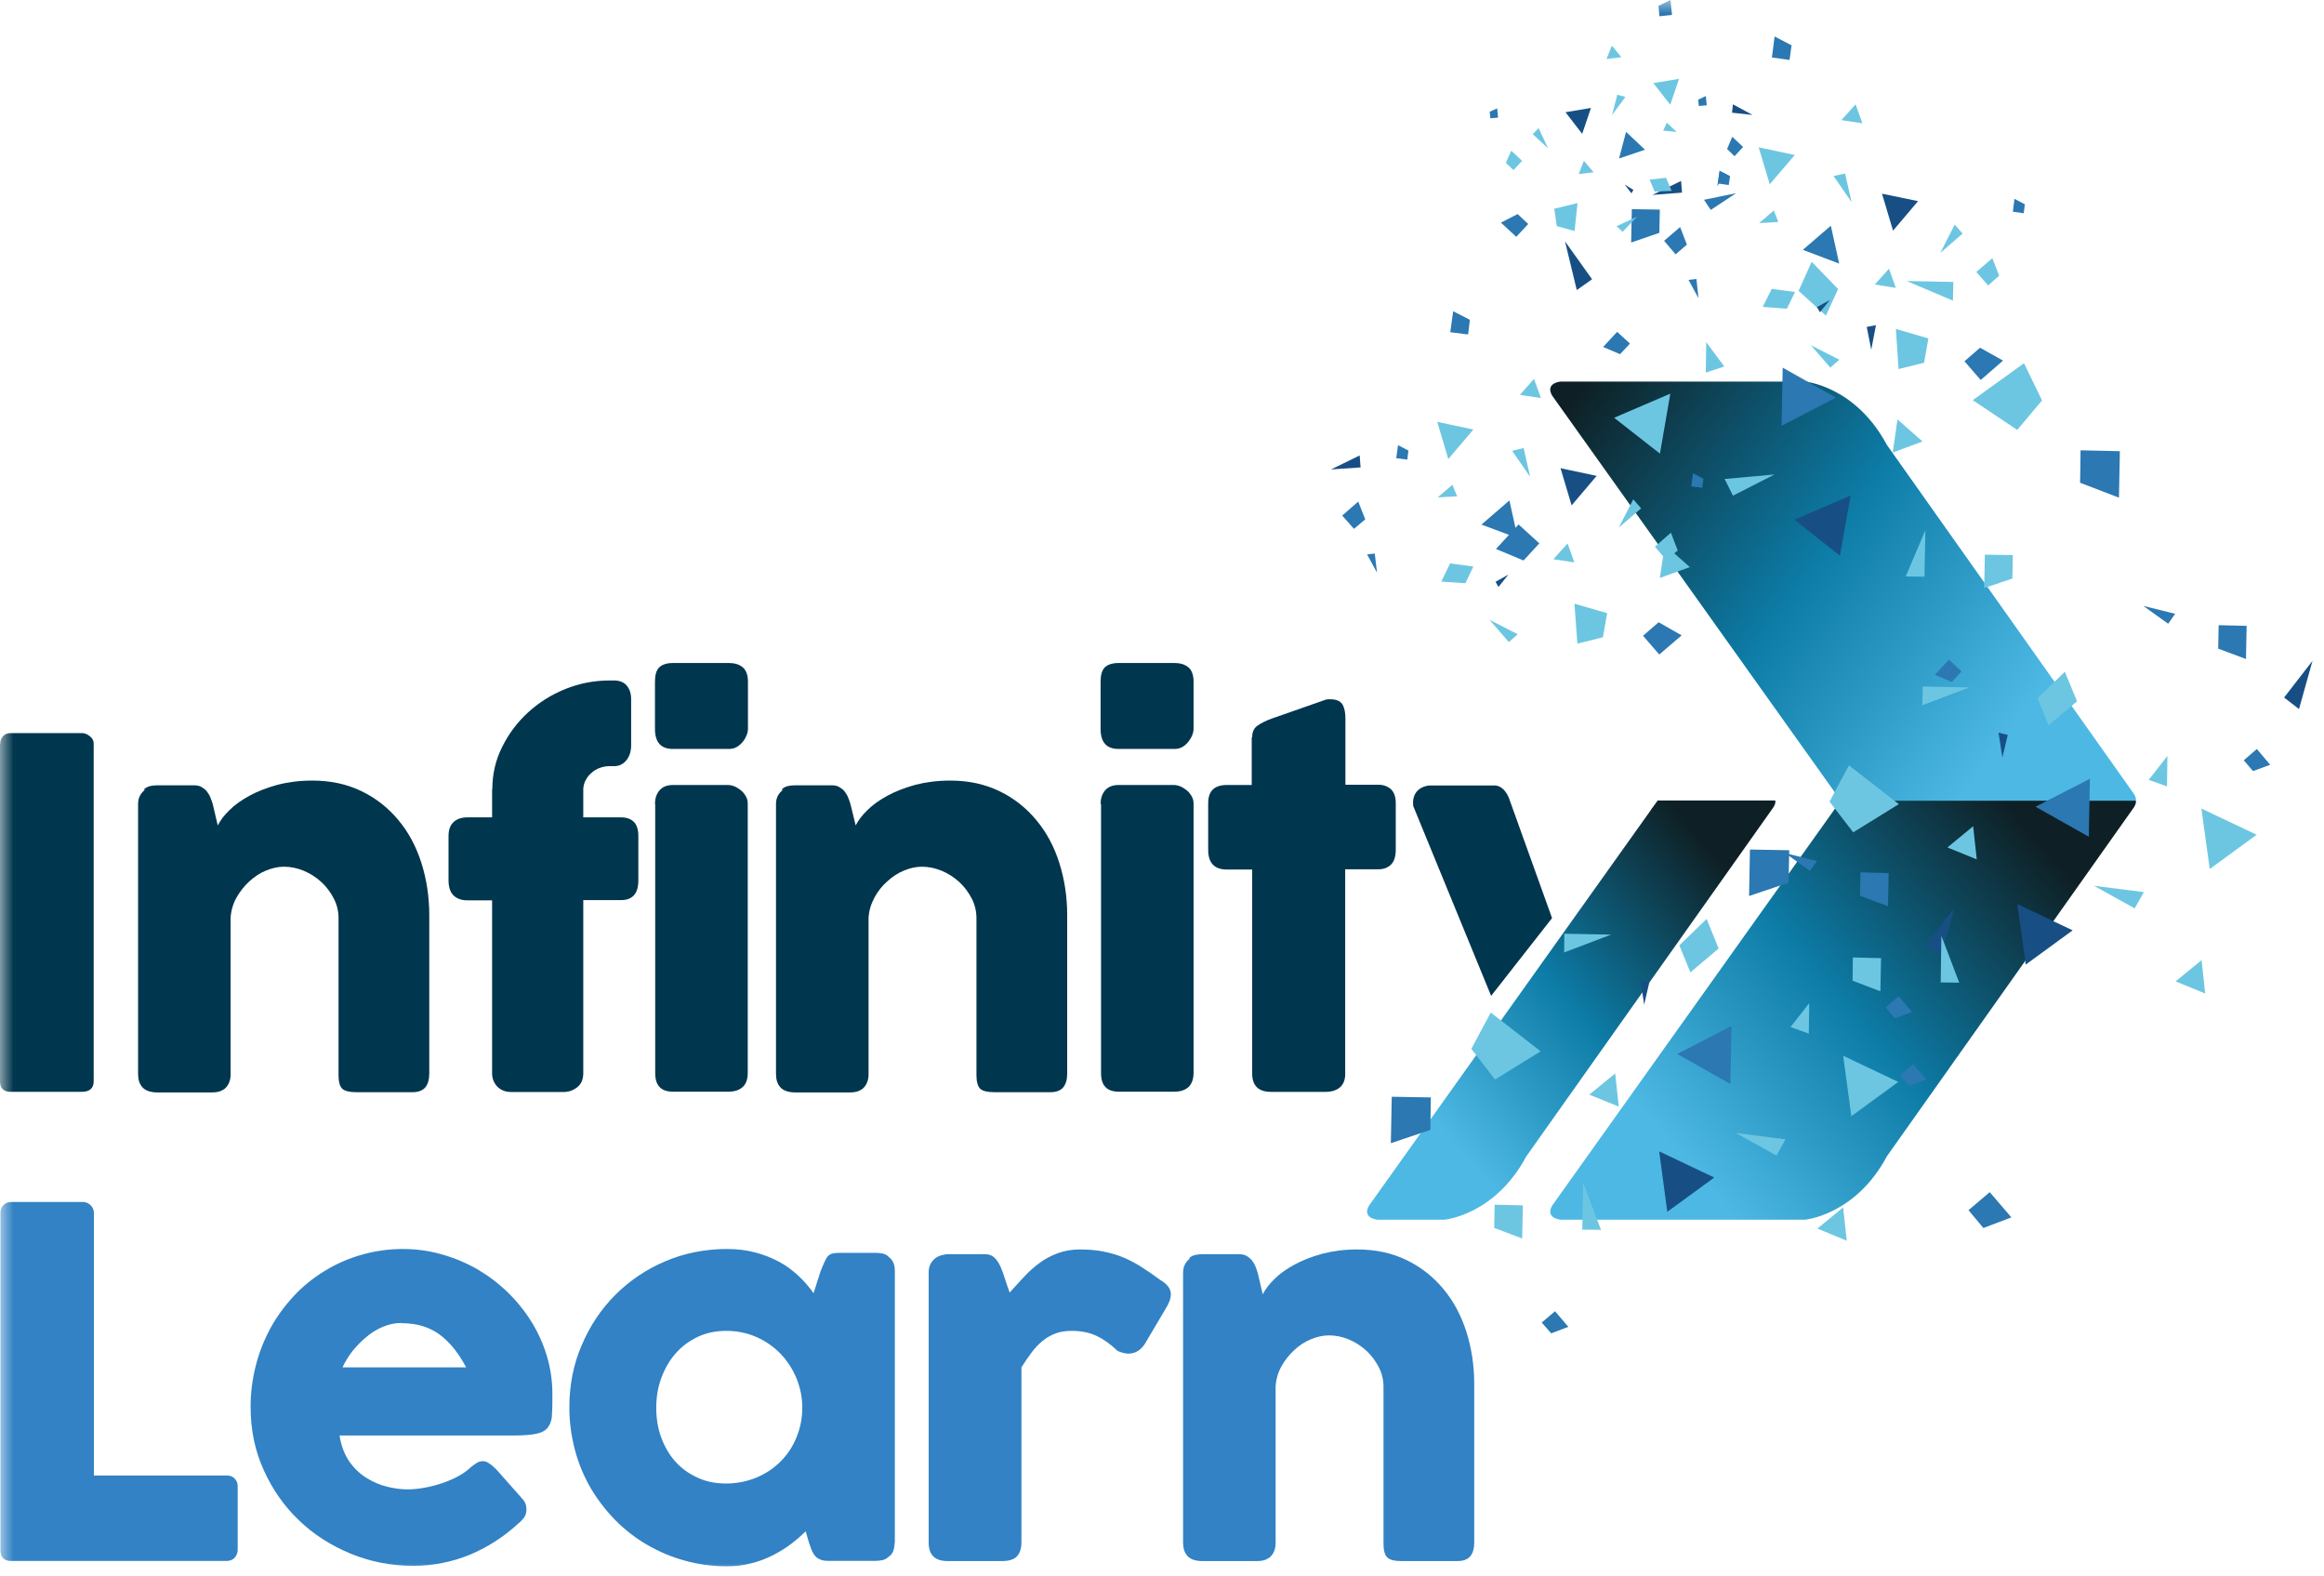 <svg width="87" height="59" viewBox="0 0 87 59" fill="none" xmlns="http://www.w3.org/2000/svg">
<g clip-path="url(#clip0_68_1047)">
<mask id="mask0_68_1047" style="mask-type:luminance" maskUnits="userSpaceOnUse" x="0" y="0" width="87" height="59">
<path d="M87 0H0V59H87V0Z" fill="white"/>
</mask>
<g mask="url(#mask0_68_1047)">
<path d="M0.008 27.835C0.008 27.725 0.042 27.632 0.11 27.556C0.177 27.48 0.279 27.438 0.406 27.438H3.067C3.16 27.438 3.253 27.472 3.355 27.548C3.456 27.624 3.507 27.717 3.507 27.835V40.469C3.507 40.73 3.355 40.865 3.059 40.865H0.397C0.135 40.865 0 40.73 0 40.469V27.835H0.008Z" fill="#00364E"/>
<path d="M5.389 29.544C5.465 29.477 5.549 29.434 5.634 29.418C5.718 29.401 5.803 29.392 5.887 29.392H7.256C7.366 29.392 7.459 29.409 7.535 29.451C7.611 29.494 7.679 29.544 7.738 29.612C7.788 29.679 7.839 29.755 7.873 29.84C7.907 29.924 7.941 30.008 7.966 30.101L8.152 30.895C8.245 30.709 8.388 30.515 8.591 30.321C8.794 30.118 9.048 29.941 9.343 29.78C9.639 29.62 9.985 29.485 10.383 29.375C10.771 29.274 11.211 29.215 11.692 29.215C12.385 29.215 12.994 29.35 13.534 29.612C14.075 29.873 14.532 30.236 14.912 30.692C15.292 31.148 15.579 31.679 15.774 32.295C15.968 32.903 16.07 33.561 16.07 34.253V40.178C16.07 40.406 16.019 40.583 15.918 40.701C15.816 40.819 15.655 40.878 15.444 40.878H13.349C13.087 40.878 12.909 40.836 12.816 40.752C12.723 40.667 12.673 40.49 12.673 40.245V34.363C12.673 34.102 12.614 33.857 12.495 33.629C12.377 33.401 12.225 33.19 12.03 33.013C11.836 32.836 11.616 32.692 11.371 32.591C11.126 32.49 10.881 32.439 10.628 32.439C10.408 32.439 10.188 32.49 9.96 32.582C9.732 32.675 9.529 32.81 9.335 32.987C9.149 33.156 8.988 33.359 8.853 33.595C8.726 33.823 8.65 34.076 8.633 34.346V40.22C8.633 40.321 8.617 40.423 8.574 40.524C8.532 40.625 8.473 40.701 8.397 40.76C8.321 40.811 8.245 40.845 8.177 40.861C8.11 40.878 8.025 40.887 7.941 40.887H5.896C5.634 40.887 5.448 40.819 5.338 40.701C5.22 40.575 5.169 40.406 5.169 40.195V30.084C5.169 29.966 5.194 29.865 5.245 29.772C5.296 29.679 5.363 29.603 5.456 29.544L5.406 29.57L5.389 29.544Z" fill="#00364E"/>
<path d="M18.43 29.545C18.43 28.988 18.548 28.456 18.794 27.967C19.038 27.469 19.36 27.039 19.765 26.667C20.171 26.296 20.636 26.001 21.16 25.79C21.683 25.579 22.233 25.469 22.807 25.469H22.985C23.187 25.469 23.348 25.528 23.458 25.655C23.568 25.781 23.627 25.95 23.627 26.169V27.9C23.627 28.119 23.568 28.305 23.449 28.456C23.331 28.6 23.179 28.676 22.985 28.676H22.807C22.68 28.676 22.562 28.701 22.444 28.744C22.326 28.786 22.224 28.853 22.14 28.929C22.047 29.005 21.979 29.098 21.92 29.208C21.869 29.309 21.835 29.427 21.835 29.554V30.592H23.255C23.458 30.592 23.618 30.651 23.728 30.761C23.838 30.87 23.897 31.047 23.897 31.292V32.946C23.897 33.208 23.838 33.394 23.728 33.512C23.618 33.63 23.458 33.689 23.255 33.689H21.835V40.17C21.835 40.398 21.759 40.576 21.607 40.694C21.455 40.812 21.286 40.871 21.1 40.871H19.14C18.92 40.871 18.751 40.803 18.616 40.669C18.489 40.533 18.422 40.365 18.422 40.179V33.697H17.492C17.281 33.697 17.112 33.638 16.985 33.52C16.858 33.402 16.791 33.208 16.791 32.946V31.292C16.791 31.047 16.858 30.879 16.985 30.761C17.112 30.651 17.281 30.592 17.492 30.592H18.422V29.554L18.43 29.545Z" fill="#00364E"/>
<path d="M24.519 25.516C24.519 25.262 24.57 25.085 24.68 24.976C24.79 24.874 24.959 24.815 25.187 24.815H27.291C27.502 24.815 27.671 24.866 27.806 24.976C27.933 25.085 28 25.262 28 25.516V27.28C28 27.355 27.984 27.431 27.95 27.516C27.916 27.6 27.874 27.685 27.806 27.761C27.747 27.837 27.671 27.904 27.586 27.955C27.502 28.005 27.401 28.031 27.291 28.031H25.187C24.739 28.031 24.519 27.777 24.519 27.28V25.516ZM24.519 30.09C24.519 29.896 24.57 29.727 24.68 29.592C24.79 29.457 24.959 29.381 25.187 29.381H27.257C27.333 29.381 27.409 29.398 27.494 29.432C27.578 29.465 27.654 29.516 27.73 29.575C27.806 29.634 27.865 29.71 27.916 29.794C27.967 29.879 27.992 29.972 27.992 30.081V40.158C27.992 40.386 27.933 40.563 27.806 40.681C27.679 40.8 27.502 40.859 27.265 40.859H25.195C24.747 40.859 24.528 40.631 24.528 40.167V30.09H24.519Z" fill="#00364E"/>
<path d="M29.262 29.544C29.338 29.477 29.422 29.434 29.507 29.418C29.591 29.401 29.676 29.392 29.76 29.392H31.129C31.239 29.392 31.332 29.409 31.408 29.451C31.484 29.494 31.552 29.544 31.611 29.612C31.662 29.679 31.712 29.755 31.746 29.84C31.78 29.924 31.814 30.008 31.839 30.101L32.033 30.895C32.126 30.709 32.27 30.515 32.473 30.321C32.675 30.118 32.929 29.941 33.225 29.78C33.52 29.62 33.867 29.485 34.264 29.375C34.653 29.274 35.092 29.215 35.574 29.215C36.258 29.215 36.875 29.35 37.416 29.612C37.957 29.873 38.413 30.236 38.793 30.692C39.173 31.148 39.461 31.679 39.655 32.295C39.849 32.903 39.951 33.561 39.951 34.253V40.178C39.951 40.406 39.9 40.583 39.799 40.701C39.697 40.819 39.537 40.878 39.326 40.878H37.23C36.968 40.878 36.791 40.836 36.698 40.752C36.605 40.667 36.554 40.49 36.554 40.245V34.363C36.554 34.102 36.495 33.857 36.377 33.629C36.258 33.401 36.106 33.19 35.912 33.013C35.717 32.836 35.498 32.692 35.253 32.591C35.008 32.49 34.763 32.439 34.509 32.439C34.289 32.439 34.07 32.49 33.842 32.582C33.613 32.675 33.411 32.81 33.216 32.987C33.022 33.156 32.861 33.359 32.735 33.595C32.608 33.831 32.532 34.076 32.515 34.346V40.22C32.515 40.321 32.498 40.423 32.456 40.524C32.413 40.625 32.354 40.701 32.278 40.76C32.202 40.811 32.126 40.845 32.059 40.861C31.991 40.878 31.907 40.887 31.822 40.887H29.777C29.515 40.887 29.329 40.819 29.219 40.701C29.101 40.575 29.05 40.406 29.05 40.195V30.084C29.05 29.966 29.076 29.865 29.126 29.772C29.177 29.679 29.253 29.603 29.338 29.544L29.287 29.57L29.262 29.544Z" fill="#00364E"/>
<path d="M41.201 25.516C41.201 25.262 41.252 25.085 41.361 24.976C41.471 24.874 41.64 24.815 41.868 24.815H43.972C44.184 24.815 44.353 24.866 44.488 24.976C44.615 25.085 44.682 25.262 44.682 25.516V27.28C44.682 27.355 44.665 27.431 44.632 27.516C44.598 27.6 44.547 27.685 44.488 27.761C44.429 27.837 44.353 27.904 44.268 27.955C44.184 28.005 44.082 28.031 43.972 28.031H41.868C41.42 28.031 41.201 27.777 41.201 27.28V25.516ZM41.201 30.09C41.201 29.896 41.252 29.727 41.361 29.592C41.471 29.457 41.64 29.381 41.868 29.381H43.947C44.023 29.381 44.099 29.398 44.184 29.432C44.268 29.465 44.344 29.516 44.42 29.575C44.496 29.634 44.556 29.71 44.606 29.794C44.657 29.879 44.682 29.972 44.682 30.081V40.158C44.682 40.386 44.615 40.563 44.496 40.681C44.37 40.8 44.192 40.859 43.956 40.859H41.885C41.438 40.859 41.218 40.631 41.218 40.167V30.09H41.201Z" fill="#00364E"/>
<path d="M46.876 27.591C46.876 27.405 46.935 27.262 47.062 27.169C47.189 27.076 47.366 26.983 47.595 26.899L49.648 26.181C49.648 26.181 49.707 26.173 49.732 26.173H49.809C50.028 26.173 50.18 26.24 50.256 26.367C50.332 26.494 50.366 26.671 50.366 26.882V29.371H51.6C51.794 29.371 51.946 29.43 52.073 29.54C52.191 29.658 52.251 29.827 52.251 30.055V31.802C52.251 32.055 52.191 32.241 52.073 32.359C51.955 32.477 51.794 32.536 51.6 32.536H50.358V40.166C50.366 40.393 50.299 40.571 50.172 40.689C50.037 40.807 49.851 40.866 49.623 40.866H47.578C47.113 40.866 46.876 40.638 46.876 40.174V32.545H45.93C45.465 32.545 45.229 32.3 45.229 31.811V30.064C45.229 29.608 45.457 29.38 45.93 29.38H46.859V27.599L46.876 27.591Z" fill="#00364E"/>
<path d="M0.017 45.384C0.017 45.275 0.051 45.182 0.127 45.106C0.203 45.03 0.296 44.987 0.422 44.987H3.101C3.202 44.987 3.295 45.021 3.38 45.097C3.464 45.173 3.507 45.266 3.515 45.384V55.225H8.501C8.61 55.225 8.703 55.258 8.779 55.334C8.856 55.41 8.898 55.503 8.898 55.63V58.01C8.898 58.111 8.864 58.204 8.796 58.288C8.729 58.373 8.627 58.415 8.501 58.423H0.414C0.152 58.423 0.017 58.288 0.017 58.026V45.384Z" fill="#3282C5"/>
<path d="M19.378 57.044C18.845 57.533 18.245 57.913 17.586 58.191C16.919 58.461 16.218 58.605 15.474 58.605C14.646 58.605 13.868 58.453 13.125 58.149C12.39 57.845 11.739 57.432 11.19 56.9C10.632 56.368 10.193 55.735 9.871 55.018C9.542 54.292 9.381 53.507 9.381 52.655C9.381 52.123 9.449 51.608 9.576 51.111C9.702 50.613 9.888 50.148 10.125 49.709C10.362 49.279 10.657 48.874 10.995 48.511C11.333 48.148 11.713 47.836 12.145 47.574C12.567 47.313 13.023 47.11 13.522 46.967C14.02 46.823 14.536 46.747 15.085 46.747C15.584 46.747 16.074 46.815 16.547 46.95C17.02 47.085 17.46 47.271 17.874 47.507C18.288 47.752 18.668 48.039 19.014 48.376C19.361 48.714 19.657 49.085 19.902 49.482C20.147 49.878 20.341 50.309 20.476 50.764C20.611 51.22 20.679 51.684 20.679 52.174C20.679 52.486 20.679 52.739 20.662 52.942C20.662 53.136 20.603 53.296 20.518 53.414C20.434 53.533 20.29 53.617 20.096 53.659C19.902 53.702 19.614 53.727 19.234 53.727H12.711C12.77 54.115 12.897 54.436 13.074 54.697C13.26 54.959 13.471 55.161 13.716 55.313C13.961 55.465 14.215 55.575 14.485 55.642C14.756 55.71 15.018 55.744 15.254 55.744C15.474 55.744 15.694 55.718 15.922 55.676C16.15 55.634 16.369 55.575 16.589 55.499C16.8 55.423 17.003 55.339 17.181 55.237C17.358 55.136 17.502 55.035 17.612 54.925C17.705 54.849 17.789 54.79 17.857 54.748C17.924 54.706 18 54.689 18.076 54.689C18.152 54.689 18.237 54.714 18.313 54.773C18.398 54.824 18.491 54.908 18.592 55.01L19.555 56.098C19.623 56.174 19.665 56.25 19.682 56.309C19.699 56.368 19.707 56.436 19.707 56.503C19.707 56.621 19.674 56.731 19.606 56.816C19.538 56.9 19.462 56.984 19.369 57.044H19.378ZM15.018 49.516C14.781 49.516 14.553 49.566 14.333 49.659C14.113 49.752 13.902 49.878 13.716 50.039C13.522 50.199 13.353 50.376 13.192 50.57C13.04 50.773 12.914 50.975 12.821 51.178H17.451C17.324 50.942 17.189 50.722 17.037 50.528C16.885 50.326 16.716 50.157 16.53 50.005C16.344 49.853 16.125 49.735 15.879 49.651C15.634 49.566 15.347 49.524 15.026 49.524L15.018 49.516Z" fill="#3282C5"/>
<path d="M33.49 57.752C33.49 57.854 33.473 57.955 33.44 58.048C33.406 58.141 33.347 58.217 33.262 58.267C33.194 58.335 33.118 58.377 33.025 58.394C32.932 58.411 32.856 58.419 32.789 58.419H31.006C30.879 58.419 30.778 58.402 30.702 58.368C30.625 58.335 30.558 58.292 30.507 58.225C30.456 58.166 30.414 58.09 30.38 58.006C30.347 57.921 30.313 57.82 30.279 57.719L30.161 57.314C30 57.474 29.814 57.634 29.603 57.795C29.392 57.955 29.164 58.09 28.919 58.217C28.665 58.343 28.403 58.444 28.116 58.512C27.829 58.588 27.533 58.622 27.22 58.622C26.671 58.622 26.147 58.554 25.64 58.411C25.133 58.276 24.668 58.073 24.229 57.82C23.79 57.567 23.392 57.255 23.038 56.9C22.683 56.537 22.378 56.14 22.116 55.702C21.863 55.263 21.66 54.79 21.525 54.275C21.39 53.769 21.314 53.237 21.314 52.68C21.314 51.845 21.466 51.06 21.779 50.343C22.083 49.625 22.505 48.992 23.038 48.461C23.57 47.929 24.195 47.507 24.913 47.203C25.632 46.899 26.401 46.747 27.22 46.747C27.592 46.747 27.947 46.79 28.268 46.874C28.589 46.958 28.885 47.077 29.155 47.22C29.426 47.363 29.662 47.541 29.882 47.743C30.102 47.946 30.288 48.165 30.457 48.401L30.718 47.583C30.778 47.431 30.828 47.313 30.871 47.22C30.913 47.127 30.955 47.06 30.997 47.009C31.04 46.967 31.099 46.933 31.166 46.916C31.234 46.899 31.327 46.891 31.445 46.891H32.797C32.865 46.891 32.941 46.899 33.034 46.916C33.127 46.933 33.203 46.975 33.27 47.043C33.355 47.11 33.414 47.186 33.448 47.271C33.482 47.355 33.499 47.448 33.499 47.557V57.744L33.49 57.752ZM24.567 52.689C24.567 53.085 24.626 53.457 24.753 53.803C24.88 54.149 25.057 54.453 25.285 54.706C25.513 54.959 25.792 55.161 26.113 55.305C26.434 55.457 26.798 55.524 27.186 55.524C27.575 55.524 27.964 55.448 28.31 55.305C28.657 55.161 28.961 54.959 29.214 54.706C29.468 54.453 29.671 54.157 29.814 53.803C29.958 53.457 30.034 53.085 30.034 52.689C30.034 52.292 29.958 51.938 29.814 51.583C29.671 51.237 29.468 50.925 29.214 50.663C28.961 50.402 28.657 50.191 28.31 50.039C27.964 49.887 27.584 49.811 27.186 49.811C26.789 49.811 26.434 49.887 26.113 50.039C25.792 50.191 25.513 50.402 25.285 50.663C25.057 50.925 24.88 51.237 24.753 51.583C24.626 51.929 24.567 52.3 24.567 52.689Z" fill="#3282C5"/>
<path d="M34.765 47.608C34.765 47.498 34.79 47.397 34.832 47.312C34.875 47.228 34.934 47.161 35.001 47.102C35.069 47.051 35.145 47.009 35.238 46.983C35.322 46.958 35.415 46.941 35.5 46.941H36.869C37.021 46.941 37.139 46.983 37.232 47.076C37.325 47.169 37.401 47.279 37.46 47.422C37.52 47.557 37.579 47.718 37.629 47.886C37.68 48.055 37.739 48.216 37.798 48.376C37.976 48.173 38.162 47.979 38.339 47.785C38.517 47.591 38.711 47.422 38.914 47.27C39.117 47.119 39.345 47 39.59 46.908C39.835 46.815 40.114 46.764 40.426 46.764C40.739 46.764 41.043 46.789 41.297 46.84C41.55 46.891 41.795 46.958 42.023 47.051C42.252 47.144 42.48 47.262 42.708 47.406C42.936 47.549 43.181 47.718 43.443 47.912C43.705 48.064 43.832 48.241 43.832 48.444C43.832 48.579 43.781 48.73 43.68 48.908L42.852 50.309C42.691 50.545 42.488 50.663 42.243 50.663C42.125 50.663 41.989 50.629 41.837 50.562C41.575 50.309 41.313 50.123 41.043 49.996C40.773 49.87 40.468 49.811 40.122 49.811C39.886 49.811 39.683 49.844 39.505 49.912C39.328 49.979 39.167 50.072 39.024 50.191C38.88 50.309 38.745 50.452 38.618 50.621C38.491 50.79 38.364 50.975 38.238 51.178V57.727C38.238 57.955 38.179 58.132 38.069 58.25C37.959 58.368 37.773 58.427 37.511 58.427H35.474C35.001 58.427 34.765 58.2 34.765 57.735V47.616V47.608Z" fill="#3282C5"/>
<path d="M44.508 47.093C44.584 47.026 44.669 46.983 44.762 46.967C44.846 46.95 44.931 46.941 45.007 46.941H46.376C46.486 46.941 46.579 46.958 46.655 47C46.731 47.042 46.798 47.093 46.858 47.161C46.908 47.228 46.959 47.304 46.993 47.389C47.027 47.473 47.06 47.557 47.086 47.65L47.272 48.444C47.365 48.258 47.508 48.064 47.711 47.87C47.914 47.667 48.167 47.49 48.463 47.33C48.759 47.169 49.105 47.034 49.502 46.924C49.891 46.823 50.331 46.764 50.812 46.764C51.497 46.764 52.114 46.899 52.654 47.161C53.195 47.422 53.651 47.785 54.032 48.241C54.412 48.697 54.699 49.228 54.894 49.844C55.088 50.452 55.189 51.11 55.189 51.802V57.727C55.189 57.955 55.139 58.132 55.037 58.25C54.936 58.368 54.775 58.427 54.564 58.427H52.468C52.206 58.427 52.029 58.385 51.936 58.292C51.843 58.208 51.792 58.031 51.792 57.786V51.904C51.792 51.642 51.733 51.397 51.615 51.169C51.497 50.942 51.344 50.731 51.15 50.553C50.956 50.376 50.736 50.233 50.491 50.131C50.246 50.03 50.001 49.98 49.748 49.98C49.528 49.98 49.308 50.03 49.08 50.123C48.852 50.216 48.641 50.351 48.455 50.528C48.269 50.697 48.108 50.899 47.973 51.136C47.846 51.364 47.77 51.617 47.753 51.887V57.761C47.753 57.862 47.736 57.963 47.694 58.064C47.652 58.166 47.593 58.242 47.517 58.301C47.441 58.351 47.365 58.385 47.297 58.402C47.229 58.419 47.145 58.427 47.06 58.427H45.016C44.754 58.427 44.568 58.36 44.458 58.242C44.34 58.115 44.289 57.946 44.289 57.735V47.625C44.289 47.515 44.314 47.405 44.365 47.312C44.416 47.22 44.483 47.144 44.576 47.085L44.525 47.11L44.508 47.093Z" fill="#3282C5"/>
<path d="M68.659 30.315L58.121 45.101C58.121 45.101 57.792 45.548 58.409 45.65H67.569C67.569 45.65 69.453 45.489 70.636 43.278L79.88 30.223C79.88 30.223 79.982 30.079 79.956 29.961H68.912C68.912 29.961 68.718 30.231 68.659 30.307V30.315Z" fill="url(#paint0_linear_68_1047)"/>
<path d="M61.803 30.315L51.266 45.101C51.266 45.101 50.936 45.548 51.553 45.65H54.071C54.071 45.65 55.956 45.489 57.139 43.278L66.383 30.223C66.383 30.223 66.484 30.079 66.459 29.961H62.057C62.057 29.961 61.862 30.231 61.803 30.307V30.315Z" fill="url(#paint1_linear_68_1047)"/>
<path d="M68.659 29.615L58.121 14.829C58.121 14.829 57.792 14.382 58.409 14.281H67.569C67.569 14.281 69.453 14.441 70.636 16.652L79.88 29.708C79.88 29.708 79.982 29.852 79.956 29.97H68.912C68.912 29.97 68.718 29.7 68.659 29.624V29.615Z" fill="url(#paint2_linear_68_1047)"/>
<path d="M55.821 37.273L58.102 34.362L56.522 29.965C56.522 29.965 56.387 29.459 55.998 29.399H53.497C53.497 29.399 52.821 29.442 52.905 30.168L55.821 37.273Z" fill="#00364E"/>
<path d="M64.819 38.4L64.777 40.569L62.791 39.447L64.819 38.4Z" fill="#2B78B2"/>
<path d="M64.174 44.072L62.416 45.355L62.112 43.093L64.174 44.072Z" fill="#174F85"/>
<path d="M60.6 41.418L59.494 40.97L60.465 40.177L60.6 41.418Z" fill="#6DC6E1"/>
<path d="M69.134 46.438L68.036 45.982L68.999 45.189L69.134 46.438Z" fill="#6DC6E1"/>
<path d="M71.063 40.494L69.305 41.777L69.001 39.515L71.063 40.494Z" fill="#6DC6E1"/>
<path d="M67.73 37.545L67.713 38.685L67.029 38.44L67.73 37.545Z" fill="#6DC6E1"/>
<path d="M63.889 34.394L64.337 35.5L63.281 36.394L62.867 35.382L63.889 34.394Z" fill="#6DC6E1"/>
<path d="M59.267 44.275L59.935 46.031L59.233 46.022L59.267 44.275Z" fill="#6DC6E1"/>
<path d="M60.311 34.981L58.554 35.648L58.562 34.947L60.311 34.981Z" fill="#6DC6E1"/>
<path d="M64.981 42.406L66.841 42.643L66.502 43.25L64.981 42.406Z" fill="#6DC6E1"/>
<path d="M61.55 37.602L61.407 36.674L61.745 36.758L61.55 37.602Z" fill="#174F85"/>
<path d="M73.162 33.984L72.647 35.79L72.097 35.359L73.162 33.984Z" fill="#174F85"/>
<path d="M66.828 31.93L68.019 32.226L67.757 32.597L66.828 31.93Z" fill="#2B78B2"/>
<path d="M57.674 39.349L55.967 40.404L55.08 39.256L55.807 37.898L57.674 39.349Z" fill="#6DC6E1"/>
<path d="M57.009 45.114L56.984 46.354L55.936 45.958L55.953 45.088L57.009 45.114Z" fill="#6DC6E1"/>
<path d="M52.101 41.049L52.067 42.787L53.546 42.289L53.563 41.074L52.101 41.049Z" fill="#2B78B2"/>
<path d="M70.703 32.676L70.678 33.917L69.63 33.529L69.647 32.651L70.703 32.676Z" fill="#2B78B2"/>
<path d="M74.486 44.619L75.297 45.564L74.249 45.961L73.692 45.294L74.486 44.619Z" fill="#2B78B2"/>
<path d="M71.077 37.286L71.575 37.876L70.933 38.113L70.587 37.708L71.077 37.286Z" fill="#2B78B2"/>
<path d="M58.213 49.077L58.712 49.66L58.07 49.904L57.715 49.499L58.213 49.077Z" fill="#2B78B2"/>
<path d="M78.237 29.148L78.195 31.317L76.201 30.194L78.237 29.148Z" fill="#2B78B2"/>
<path d="M77.591 34.82L75.834 36.103L75.521 33.841L77.591 34.82Z" fill="#174F85"/>
<path d="M74.001 32.165L72.903 31.718L73.866 30.925L74.001 32.165Z" fill="#6DC6E1"/>
<path d="M82.552 37.185L81.445 36.73L82.417 35.936L82.552 37.185Z" fill="#6DC6E1"/>
<path d="M84.48 31.242L82.723 32.525L82.41 30.263L84.48 31.242Z" fill="#6DC6E1"/>
<path d="M81.139 28.293L81.123 29.433L80.438 29.188L81.139 28.293Z" fill="#6DC6E1"/>
<path d="M77.299 25.142L77.755 26.248L76.69 27.142L76.276 26.13L77.299 25.142Z" fill="#6DC6E1"/>
<path d="M72.676 35.023L73.344 36.778L72.651 36.77L72.676 35.023Z" fill="#6DC6E1"/>
<path d="M73.721 25.729L71.963 26.396L71.98 25.695L73.721 25.729Z" fill="#6DC6E1"/>
<path d="M78.391 33.154L80.258 33.39L79.912 33.998L78.391 33.154Z" fill="#6DC6E1"/>
<path d="M74.96 28.35L74.816 27.422L75.162 27.506L74.96 28.35Z" fill="#174F85"/>
<path d="M86.571 24.731L86.064 26.538L85.506 26.107L86.571 24.731Z" fill="#174F85"/>
<path d="M80.237 22.678L81.428 22.973L81.166 23.345L80.237 22.678Z" fill="#2B78B2"/>
<path d="M71.083 30.097L69.376 31.152L68.489 30.004L69.216 28.645L71.083 30.097Z" fill="#6DC6E1"/>
<path d="M70.418 35.861L70.393 37.102L69.353 36.705L69.362 35.836L70.418 35.861Z" fill="#6DC6E1"/>
<path d="M65.51 31.796L65.477 33.535L66.955 33.037L66.981 31.822L65.51 31.796Z" fill="#2B78B2"/>
<path d="M84.104 23.424L84.079 24.665L83.039 24.277L83.056 23.399L84.104 23.424Z" fill="#2B78B2"/>
<path d="M84.486 28.033L84.985 28.624L84.342 28.86L83.996 28.456L84.486 28.033Z" fill="#2B78B2"/>
<path d="M71.614 39.825L72.112 40.407L71.47 40.652L71.124 40.247L71.614 39.825Z" fill="#2B78B2"/>
<path d="M55.458 19.634L56.505 18.731L56.818 20.14L55.458 19.634Z" fill="#2B78B2"/>
<path d="M58.419 17.524L59.772 17.811L58.834 18.916L58.419 17.524Z" fill="#174F85"/>
<path d="M58.683 20.34L58.937 21.049L58.151 20.931L58.683 20.34Z" fill="#6DC6E1"/>
<path d="M57.425 14.18L57.687 14.898L56.901 14.779L57.425 14.18Z" fill="#6DC6E1"/>
<path d="M53.804 15.789L55.156 16.076L54.218 17.182L53.804 15.789Z" fill="#6DC6E1"/>
<path d="M53.821 18.617L54.37 18.144L54.548 18.575L53.821 18.617Z" fill="#6DC6E1"/>
<path d="M53.956 21.769L54.285 21.086L55.155 21.204L54.86 21.828L53.956 21.769Z" fill="#6DC6E1"/>
<path d="M60.601 19.744L61.142 18.689L61.438 19.027L60.601 19.744Z" fill="#6DC6E1"/>
<path d="M55.76 23.198L56.816 23.738L56.486 24.033L55.76 23.198Z" fill="#6DC6E1"/>
<path d="M57.283 17.85L56.607 16.871L57.038 16.77L57.283 17.85Z" fill="#6DC6E1"/>
<path d="M56.468 21.505L56.096 21.969L55.986 21.775L56.468 21.505Z" fill="#174F85"/>
<path d="M49.827 17.57L50.9 17.046L50.934 17.494L49.827 17.57Z" fill="#174F85"/>
<path d="M51.55 21.434L51.178 20.751L51.465 20.717L51.55 21.434Z" fill="#2B78B2"/>
<path d="M58.94 22.594L60.165 22.949L60.005 23.852L59.05 24.088L58.94 22.594Z" fill="#6DC6E1"/>
<path d="M61.952 20.461L62.552 19.938L62.806 20.604L62.383 20.967L61.952 20.461Z" fill="#6DC6E1"/>
<path d="M62.116 24.497L62.953 23.779L62.091 23.29L61.508 23.796L62.116 24.497Z" fill="#2B78B2"/>
<path d="M50.246 19.296L50.846 18.773L51.108 19.439L50.686 19.794L50.246 19.296Z" fill="#2B78B2"/>
<path d="M54.291 12.434L54.401 11.649L55.026 11.97L54.959 12.518L54.291 12.434Z" fill="#2B78B2"/>
<path d="M52.269 17.15L52.336 16.661L52.725 16.863L52.683 17.201L52.269 17.15Z" fill="#2B78B2"/>
<path d="M63.312 18.206L63.379 17.717L63.768 17.919L63.726 18.257L63.312 18.206Z" fill="#2B78B2"/>
<path d="M66.736 13.761L66.693 15.938L68.73 14.883L66.736 13.761Z" fill="#2B78B2"/>
<path d="M67.172 19.449L68.878 20.8L69.276 18.546L67.172 19.449Z" fill="#174F85"/>
<path d="M70.855 16.938L71.971 16.524L71.033 15.697L70.855 16.938Z" fill="#6DC6E1"/>
<path d="M62.137 21.631L63.261 21.226L62.323 20.398L62.137 21.631Z" fill="#6DC6E1"/>
<path d="M60.425 15.636L62.141 16.978L62.529 14.733L60.425 15.636Z" fill="#6DC6E1"/>
<path d="M63.874 12.806L63.857 13.945L64.55 13.717L63.874 12.806Z" fill="#6DC6E1"/>
<path d="M67.821 9.797L67.331 10.886L68.353 11.814L68.81 10.818L67.821 9.797Z" fill="#6DC6E1"/>
<path d="M72.077 19.846L71.342 21.576L72.043 21.584L72.077 19.846Z" fill="#6DC6E1"/>
<path d="M71.376 10.518L73.108 11.252L73.125 10.552L71.376 10.518Z" fill="#6DC6E1"/>
<path d="M66.429 17.759L64.562 17.927L64.875 18.552L66.429 17.759Z" fill="#6DC6E1"/>
<path d="M70.051 13.089L70.228 12.169L69.882 12.236L70.051 13.089Z" fill="#174F85"/>
<path d="M58.587 9.034L59.027 10.857L59.601 10.452L58.587 9.034Z" fill="#174F85"/>
<path d="M64.99 7.232L63.79 7.477L64.043 7.857L64.99 7.232Z" fill="#2B78B2"/>
<path d="M73.851 14.977L75.516 16.092L76.445 14.986L75.769 13.594L73.851 14.977Z" fill="#6DC6E1"/>
<path d="M74.304 20.759L74.279 22.008L75.335 21.654L75.352 20.776L74.304 20.759Z" fill="#6DC6E1"/>
<path d="M79.358 16.887L79.324 18.626L77.87 18.069L77.887 16.854L79.358 16.887Z" fill="#2B78B2"/>
<path d="M61.088 7.828L61.063 9.077L62.119 8.714L62.136 7.845L61.088 7.828Z" fill="#2B78B2"/>
<path d="M56.848 19.628L56.003 20.547L57.034 20.978L57.625 20.337L56.848 19.628Z" fill="#2B78B2"/>
<path d="M60.538 12.42L60.014 12.986L60.648 13.256L61.019 12.859L60.538 12.42Z" fill="#2B78B2"/>
<path d="M72.957 24.689L72.433 25.255L73.067 25.525L73.43 25.128L72.957 24.689Z" fill="#2B78B2"/>
<path d="M67.49 9.351L68.538 8.448L68.851 9.866L67.49 9.351Z" fill="#2B78B2"/>
<path d="M70.453 7.249L71.804 7.528L70.867 8.633L70.453 7.249Z" fill="#174F85"/>
<path d="M70.716 10.057L70.97 10.774L70.184 10.648L70.716 10.057Z" fill="#6DC6E1"/>
<path d="M69.466 3.905L69.72 4.614L68.934 4.496L69.466 3.905Z" fill="#6DC6E1"/>
<path d="M65.837 5.514L67.189 5.801L66.251 6.898L65.837 5.514Z" fill="#6DC6E1"/>
<path d="M65.854 8.351L66.403 7.878L66.572 8.308L65.854 8.351Z" fill="#6DC6E1"/>
<path d="M65.988 11.486L66.326 10.811L67.197 10.929L66.893 11.554L65.988 11.486Z" fill="#6DC6E1"/>
<path d="M72.634 9.469L73.175 8.406L73.471 8.743L72.634 9.469Z" fill="#6DC6E1"/>
<path d="M67.793 12.923L68.857 13.463L68.519 13.758L67.793 12.923Z" fill="#6DC6E1"/>
<path d="M69.316 7.567L68.64 6.588L69.071 6.495L69.316 7.567Z" fill="#6DC6E1"/>
<path d="M68.501 11.23L68.129 11.686L68.019 11.492L68.501 11.23Z" fill="#174F85"/>
<path d="M61.86 7.295L62.933 6.771L62.967 7.21L61.86 7.295Z" fill="#174F85"/>
<path d="M63.583 11.16L63.211 10.476L63.507 10.442L63.583 11.16Z" fill="#2B78B2"/>
<path d="M70.973 12.311L72.19 12.666L72.029 13.577L71.074 13.813L70.973 12.311Z" fill="#6DC6E1"/>
<path d="M73.985 10.178L74.585 9.663L74.839 10.321L74.425 10.684L73.985 10.178Z" fill="#6DC6E1"/>
<path d="M74.149 14.222L74.985 13.496L74.124 13.015L73.541 13.521L74.149 14.222Z" fill="#2B78B2"/>
<path d="M62.296 9.013L62.896 8.498L63.15 9.156L62.727 9.519L62.296 9.013Z" fill="#2B78B2"/>
<path d="M66.332 2.151L66.434 1.366L67.068 1.695L66.992 2.244L66.332 2.151Z" fill="#2B78B2"/>
<path d="M64.31 6.867L64.369 6.386L64.766 6.589L64.716 6.926L64.31 6.867Z" fill="#2B78B2"/>
<path d="M75.353 7.923L75.412 7.442L75.801 7.645L75.759 7.982L75.353 7.923Z" fill="#2B78B2"/>
<path d="M61.581 5.603L60.872 4.936L60.61 5.932L61.581 5.603Z" fill="#2B78B2"/>
<path d="M59.559 4.04L58.604 4.2L59.23 5.01L59.559 4.04Z" fill="#174F85"/>
<path d="M59.294 6.017L59.099 6.515L59.657 6.448L59.294 6.017Z" fill="#6DC6E1"/>
<path d="M60.343 1.71L60.14 2.208L60.697 2.14L60.343 1.71Z" fill="#6DC6E1"/>
<path d="M62.857 2.95L61.894 3.11L62.527 3.92L62.857 2.95Z" fill="#6DC6E1"/>
<path d="M62.77 4.939L62.398 4.593L62.263 4.888L62.77 4.939Z" fill="#6DC6E1"/>
<path d="M62.579 7.144L62.368 6.654L61.751 6.722L61.945 7.169L62.579 7.144Z" fill="#6DC6E1"/>
<path d="M57.954 5.553L57.599 4.794L57.379 5.022L57.954 5.553Z" fill="#6DC6E1"/>
<path d="M61.278 8.113L60.517 8.467L60.745 8.678L61.278 8.113Z" fill="#6DC6E1"/>
<path d="M60.349 4.304L60.848 3.629L60.544 3.545L60.349 4.304Z" fill="#6DC6E1"/>
<path d="M60.819 6.906L61.073 7.235L61.149 7.108L60.819 6.906Z" fill="#174F85"/>
<path d="M65.608 4.302L64.873 3.905L64.839 4.218L65.608 4.302Z" fill="#174F85"/>
<path d="M64.285 6.976L64.572 6.504L64.37 6.47L64.285 6.976Z" fill="#2B78B2"/>
<path d="M59.055 7.601L58.185 7.812L58.278 8.462L58.945 8.648L59.055 7.601Z" fill="#6DC6E1"/>
<path d="M56.98 6.02L56.575 5.64L56.372 6.096L56.659 6.366L56.98 6.02Z" fill="#6DC6E1"/>
<path d="M56.762 8.864L56.188 8.333L56.813 8.012L57.21 8.383L56.762 8.864Z" fill="#2B78B2"/>
<path d="M65.254 5.5L64.849 5.121L64.654 5.576L64.933 5.846L65.254 5.5Z" fill="#2B78B2"/>
<path d="M62.593 0.557L62.534 0L62.087 0.219L62.12 0.608L62.593 0.557Z" fill="#2B78B2"/>
<path d="M63.893 3.941L63.859 3.595L63.572 3.73L63.597 3.967L63.893 3.941Z" fill="#2B78B2"/>
<path d="M56.081 4.402L56.047 4.056L55.768 4.183L55.793 4.427L56.081 4.402Z" fill="#2B78B2"/>
</g>
</g>
<defs>
<linearGradient id="paint0_linear_68_1047" x1="58.806" y1="46.291" x2="76.338" y2="31.171" gradientUnits="userSpaceOnUse">
<stop offset="0.22" stop-color="#4DB8E4"/>
<stop offset="0.58" stop-color="#0D7CA7"/>
<stop offset="0.99" stop-color="#0E2025"/>
</linearGradient>
<linearGradient id="paint1_linear_68_1047" x1="50.531" y1="44.654" x2="64.762" y2="32.382" gradientUnits="userSpaceOnUse">
<stop offset="0.22" stop-color="#4DB8E4"/>
<stop offset="0.58" stop-color="#0D7CA7"/>
<stop offset="0.99" stop-color="#0E2025"/>
</linearGradient>
<linearGradient id="paint2_linear_68_1047" x1="80.244" y1="30.459" x2="58.571" y2="14.947" gradientUnits="userSpaceOnUse">
<stop offset="0.22" stop-color="#4DB8E4"/>
<stop offset="0.58" stop-color="#0D7CA7"/>
<stop offset="0.99" stop-color="#0E2025"/>
</linearGradient>
<clipPath id="clip0_68_1047">
<rect width="87" height="59" fill="white"/>
</clipPath>
</defs>
</svg>
